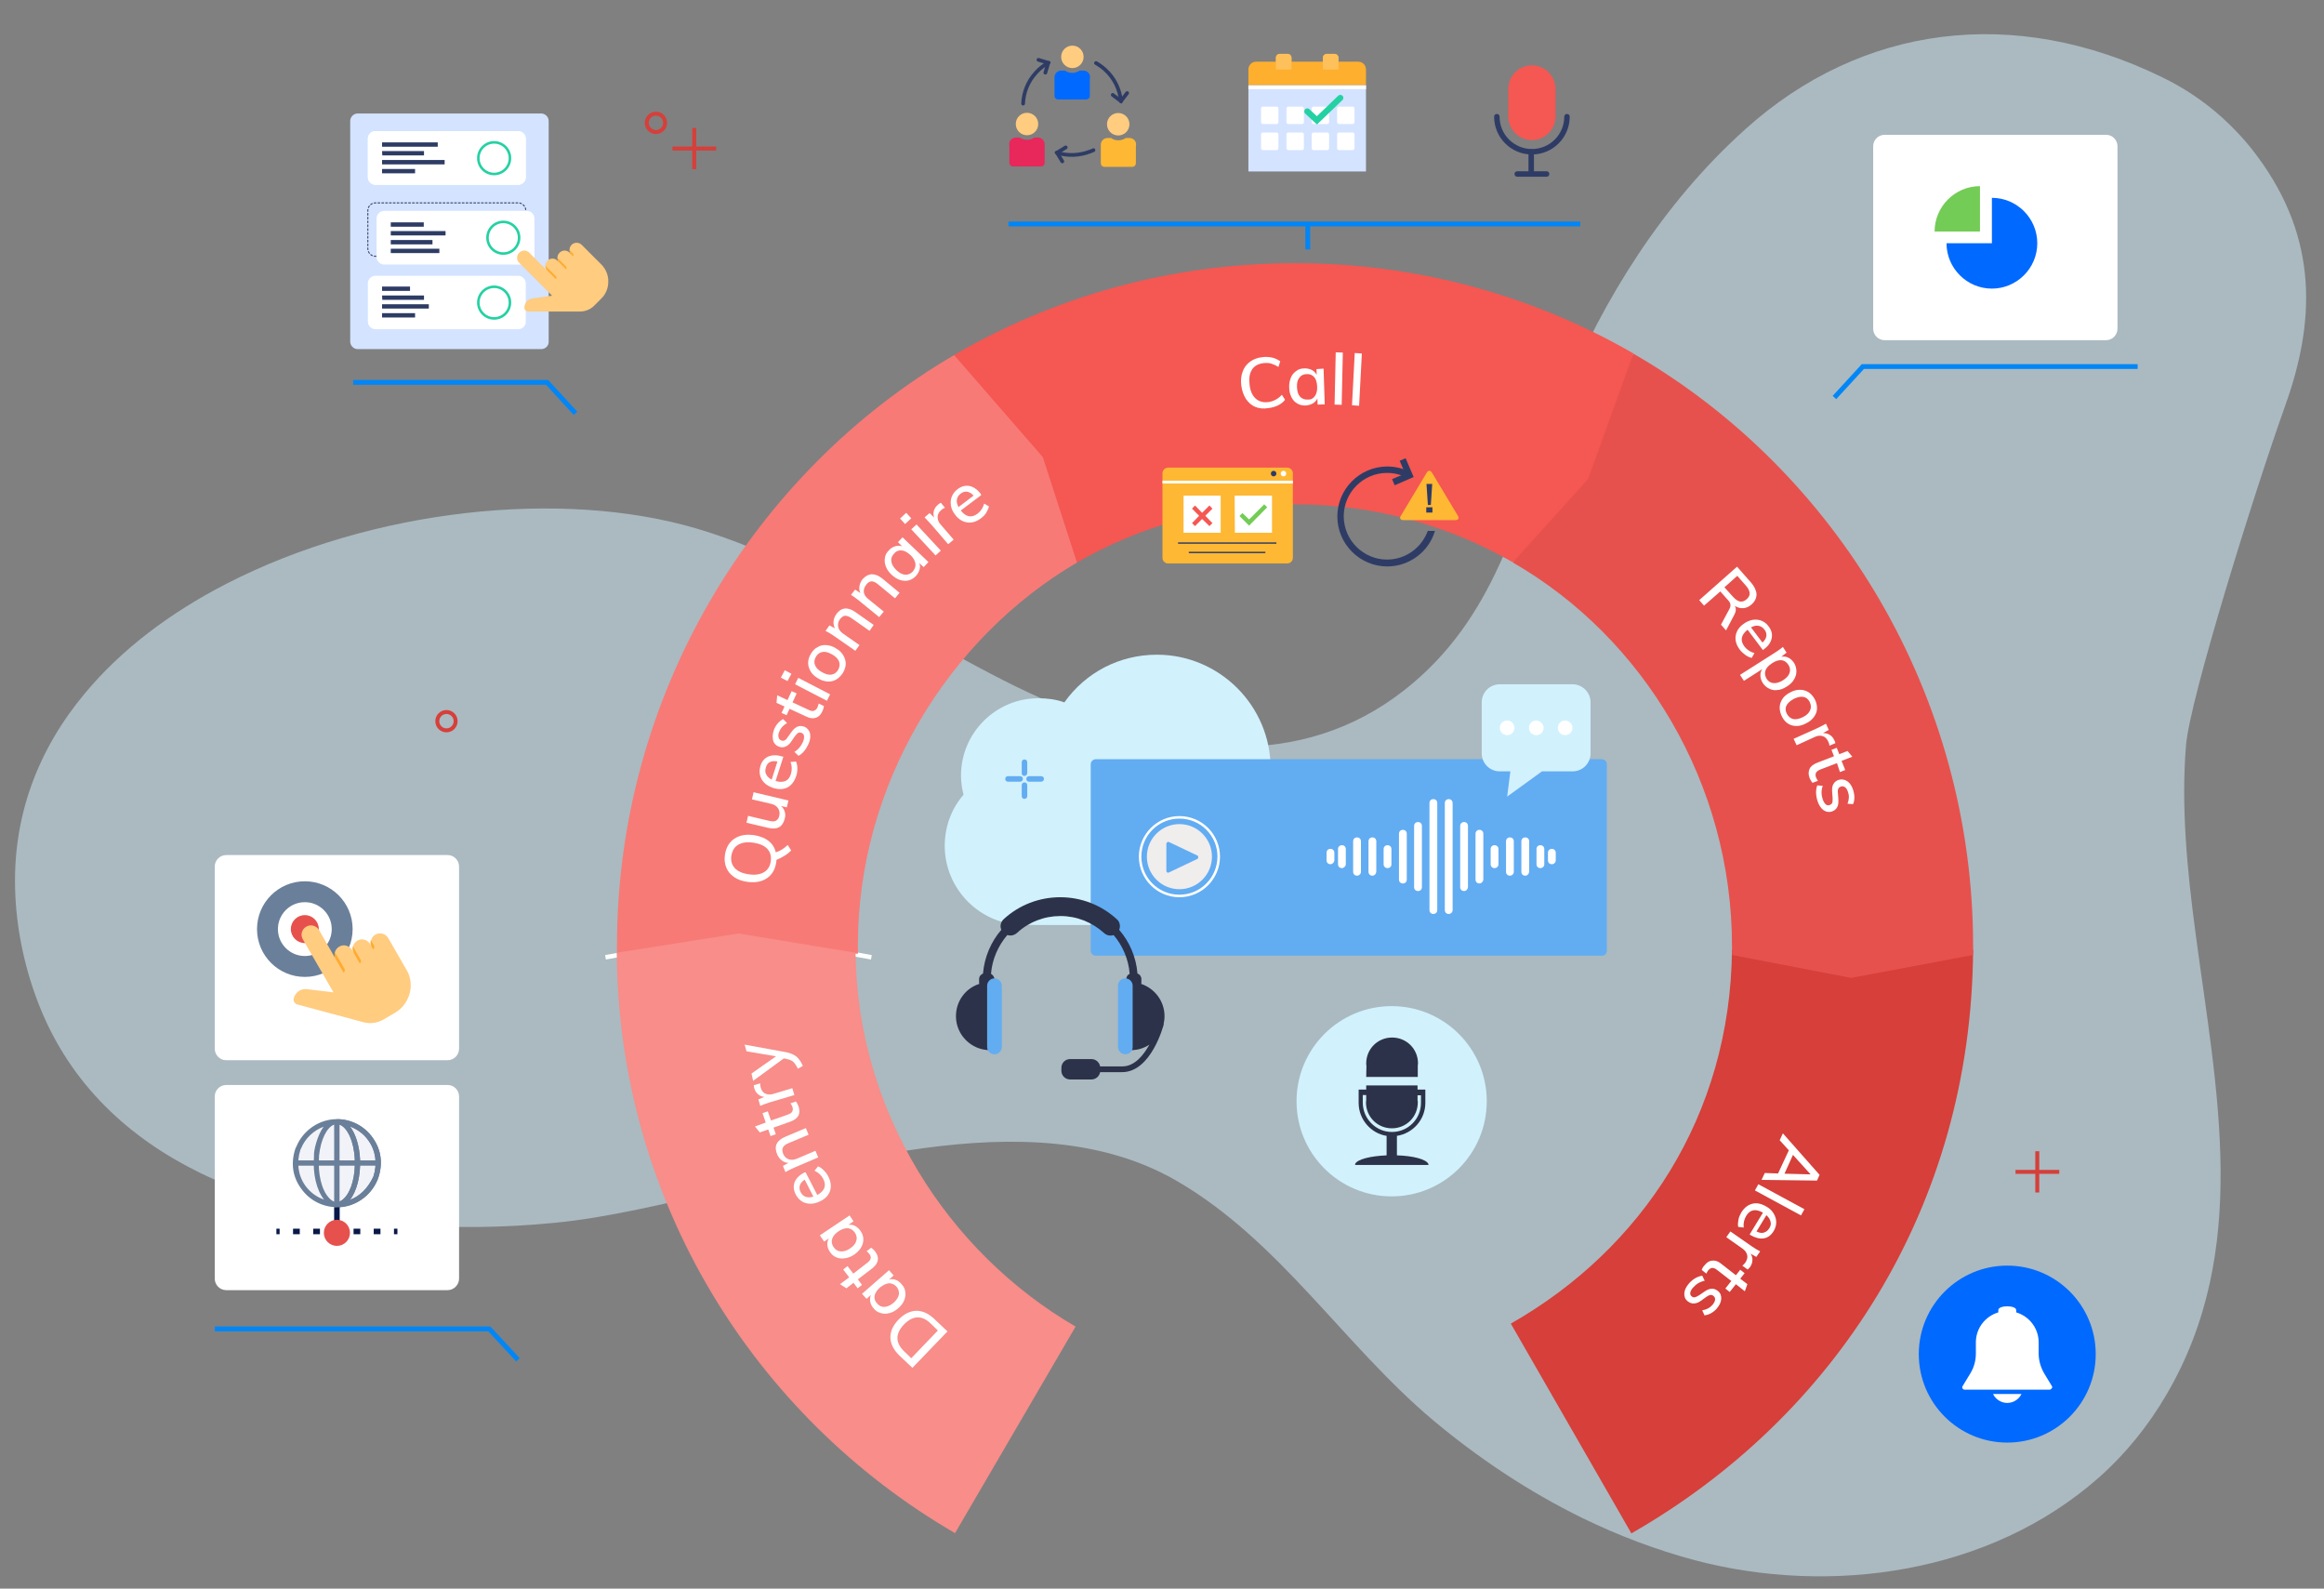 <?xml version="1.0" encoding="utf-8"?>
<!-- Generator: Adobe Illustrator 26.0.3, SVG Export Plug-In . SVG Version: 6.00 Build 0)  -->
<svg version="1.1" id="Capa_1" xmlns="http://www.w3.org/2000/svg" xmlns:xlink="http://www.w3.org/1999/xlink" x="0px" y="0px"
	 viewBox="0 0 1014 693" style="enable-background:new 0 0 1014 693;" xml:space="preserve">
<rect x="0" y="0" width="1014" height="693" fill="#808080" stroke="none"/>
<style type="text/css">
	.st0{display:none;}
	.st1{display:inline;fill:#8FD676;}
	.st2{display:inline;}
	.st3{fill:#8FD676;}
	.st4{display:inline;fill:#ABE099;}
	.st5{display:inline;fill:#2E3C65;}
	.st6{fill:#73CC55;}
	.st7{fill:#67B74C;}
	.st8{fill:#2E3C65;}
	.st9{fill:#062D6D;}
	.st10{fill:#C7EABB;}
	.st11{fill:#D4E3FF;}
	.st12{fill:#FEAF2E;}
	.st13{fill:#FEC05B;}
	.st14{fill:#FFFFFF;}
	.st15{fill:#F55752;}
	.st16{fill:none;stroke:#515151;stroke-width:1.731;stroke-miterlimit:10;}
	.st17{fill:#FFFFFF;stroke:#FEC05B;stroke-width:0.693;stroke-miterlimit:10;}
	.st18{fill:#515151;}
	.st19{fill:#CDD5E8;}
	.st20{fill:#00CD49;}
	.st21{fill:#8B9BA9;}
	.st22{fill:#106AFF;}
	.st23{fill:#D3CDBF;}
	.st24{fill:#A19B8D;}
	.st25{display:inline;fill:none;stroke:#67B74C;stroke-width:1.651;stroke-miterlimit:10;}
	.st26{fill:none;stroke:#67B74C;stroke-width:1.724;stroke-miterlimit:10;}
	.st27{fill:none;stroke:#67B74C;stroke-width:1.343;stroke-miterlimit:10;}
	.st28{display:inline;fill:none;stroke:#67B74C;stroke-width:1.724;stroke-miterlimit:10;}
	.st29{opacity:0.51;fill:#D1F1FD;enable-background:new    ;}
	.st30{fill:none;stroke:#0086F7;stroke-width:2.105;stroke-miterlimit:10;}
	.st31{fill:#D63F3A;}
	.st32{fill:#E6514D;}
	.st33{fill:none;stroke:#FFFFFF;stroke-width:1.966;stroke-miterlimit:10;}
	.st34{fill:#F77A76;}
	.st35{fill:#F88D89;}
	.st36{fill:none;stroke:#2E3C65;stroke-width:0.417;stroke-miterlimit:10;stroke-dasharray:1.115,0.557;}
	.st37{fill:none;stroke:#24D1A3;stroke-width:1.112;stroke-miterlimit:10;}
	.st38{fill:#FFCC80;}
	.st39{fill:#FFAB2E;}
	.st40{fill:#0069FF;}
	.st41{fill:#FEB834;}
	.st42{fill:#E8275B;}
	.st43{fill:none;stroke:#2E3C65;stroke-width:1.626;stroke-linecap:round;stroke-miterlimit:10;}
	.st44{fill:none;stroke:#2E3C65;stroke-width:2.384;stroke-linecap:round;stroke-miterlimit:10;}
	.st45{fill:none;stroke:#24D1A3;stroke-width:2.633;stroke-linecap:round;stroke-miterlimit:10;}
	.st46{fill:#F2F3F9;}
	.st47{fill:#6A7F99;}
	.st48{fill:none;stroke:#081848;stroke-width:2.419;stroke-miterlimit:10;}
	.st49{fill:none;stroke:#081848;stroke-width:2.419;stroke-miterlimit:10;stroke-dasharray:2.934,5.867;}
	.st50{fill:none;stroke:#6A7F99;stroke-width:9.116;stroke-miterlimit:10;}
	.st51{fill:#D1F1FD;}
	.st52{fill:#62ACF2;}
	.st53{fill:#F0EDED;}
	.st54{fill:#2C3249;}
	.st55{fill:none;stroke:#D63F3A;stroke-width:1.724;stroke-miterlimit:10;}
</style>
<g id="Capa_1_00000044158769667707510680000010796724967473248643_">
	<g id="Capa_1_2_">
		<g id="Capa_3">
			<path class="st29" d="M87.2,511.6c4.9,2.4,10,4.6,15.2,6.6c43.9,16.9,95.8,19.6,139.9,15.2c11.4-1.1,23.5-3.2,36-5.8
				c73.4-15.1,163.1-47.9,228.1-16.2c2.5,1.2,4.9,2.5,7.3,3.9c44.5,25.9,72.6,71.4,111.4,104.1c19.8,16.6,41.8,31.3,65.3,42.8
				c15.8,7.7,32.2,13.9,49,18.4c59.6,15.7,128.9,5.8,176.2-35.9c11.8-10.4,21.7-22.7,29.6-36.2c37-63.1,21.9-132.6,12.8-201.1
				c-3.7-27.8-6.4-55.4-4.2-82.3c1.6-20,29.9-110.7,43.3-148.2c12.8-35.7,14.9-72.2-12.1-108.6c-4.9-6.7-10.4-12.5-16.2-17.7
				c-7.8-6.9-16.3-12.5-25.4-16.9C878.6,2,812,11,761.7,56.2c-2.5,2.2-4.9,4.5-7.3,6.8c-33.9,32.8-59.1,75.1-75.9,118.9
				c-16.8,44-26,87.9-65.7,119.1c-45.3,35.6-100.5,28-150.1,7.3c-6.4-2.7-12.8-5.6-19-8.6c-16.1-7.9-31.7-16.7-47.4-25.6
				c-15.6-8.9-31.3-17.8-47.4-25.6c-14.4-7-29.1-13.2-44.5-17.8C245,213,162,222.1,98.7,254.7C74.4,267.2,53,283.2,37,302.5
				c-20.3,24.3-32,53.9-30.3,88.3c0.8,16.5,4.5,33,10.6,48.3C31,473.3,56.4,496.5,87.2,511.6"/>
			<polyline class="st30" points="226,593.2 213.5,579.7 93.7,579.7 			"/>
			<polyline class="st30" points="800.4,173.4 812.8,159.9 932.7,159.9 			"/>
			<polyline class="st30" points="251.1,180.3 238.7,166.8 154.1,166.8 			"/>
			<path class="st14" d="M195.3,562.8H98.7c-2.8,0-5-2.3-5-5v-79.5c0-2.8,2.3-5,5-5h96.6c2.8,0,5,2.3,5,5v79.5
				C200.3,560.5,198,562.8,195.3,562.8z"/>
			<path class="st14" d="M195.3,462.5H98.7c-2.8,0-5-2.3-5-5V378c0-2.8,2.3-5,5-5h96.6c2.8,0,5,2.3,5,5v79.5
				C200.3,460.3,198,462.5,195.3,462.5z"/>
			<path class="st14" d="M918.9,148.4h-96.6c-2.8,0-5-2.3-5-5V63.8c0-2.8,2.3-5,5-5h96.6c2.8,0,5,2.3,5,5v79.5
				C923.9,146.1,921.7,148.4,918.9,148.4z"/>
		</g>
		<g id="Capa_2_1_">
			<g>
				<path class="st31" d="M860.9,414.3H755.7c-0.7,72.5-39.4,130.6-96.5,163.1l52.6,91.5C800.4,618.2,860.2,526.7,860.9,414.3z"/>
				<path class="st32" d="M755.7,412.7c0,0.7,0,2,0,3.9l52,10l53.2-10c0-2,0-3.3,0-3.9c0-109.6-59.6-207.3-148.2-258.4l-52.6,91.1
					C717.3,278.3,755.7,342,755.7,412.7z"/>
				<path class="st15" d="M565,220c34.6,0,67.1,9.2,95.1,25.3l32.8-36.3l19.8-54.8c-43.5-25.1-93.9-39.4-147.7-39.4
					c-54.4,0-105.3,14.7-149.1,40.3l52.6,91.1C496.8,229.6,529.8,220,565,220z"/>
				<polyline class="st33" points="264.2,417.6 322.2,407.1 380.2,417.6 				"/>
				<path class="st34" d="M374.3,412.4c0-70.1,39.2-133.9,95.6-167l-14.9-46l-38.7-44.5c-87.8,51.3-147.1,148.7-147.1,257.7
					c0,0.7,0,3.4,0,3.4h105.2C374.3,416.1,374.3,413.1,374.3,412.4z"/>
				<path class="st35" d="M373.3,415.6l-51.1-8.4l-53.1,8.4c0.7,108.1,59.9,202.3,147.6,253.2l52.6-90.1
					C413.1,546,374,484.4,373.3,415.6z"/>
			</g>
			<g>
				<path class="st11" d="M236.1,152.3h-80c-1.8,0-3.3-1.5-3.3-3.3V52.8c0-1.8,1.5-3.3,3.3-3.3h80c1.8,0,3.3,1.5,3.3,3.3V149
					C239.5,150.8,238,152.3,236.1,152.3z"/>
				<path class="st14" d="M226.1,80.6h-62.3c-1.8,0-3.3-1.5-3.3-3.3V60.5c0-1.8,1.5-3.3,3.3-3.3h62.3c1.8,0,3.3,1.5,3.3,3.3v16.7
					C229.5,79,228,80.6,226.1,80.6z"/>
				<path class="st36" d="M226.1,111.8h-62.3c-1.8,0-3.3-1.5-3.3-3.3V91.8c0-1.8,1.5-3.3,3.3-3.3h62.3c1.8,0,3.3,1.5,3.3,3.3v16.7
					C229.5,110.3,228,111.8,226.1,111.8z"/>
				<path class="st14" d="M226.1,143.6h-62.3c-1.8,0-3.3-1.5-3.3-3.3v-16.7c0-1.8,1.5-3.3,3.3-3.3h62.3c1.8,0,3.3,1.5,3.3,3.3v16.7
					C229.5,142.1,228,143.6,226.1,143.6z M229.9,115.4h-62.3c-1.8,0-3.3-1.5-3.3-3.3V95.3c0-1.8,1.5-3.3,3.3-3.3h62.3
					c1.8,0,3.3,1.5,3.3,3.3V112C233.2,113.9,231.7,115.4,229.9,115.4z"/>
				<circle class="st37" cx="219.6" cy="103.7" r="6.9"/>
				<path class="st8" d="M170.5,97h14.4v1.9h-14.4V97z M170.5,100.8h23.9v1.9h-23.9V100.8z M170.5,104.7h18.2v1.9h-18.2V104.7z
					 M170.5,108.5h21.2v1.9h-21.2V108.5z"/>
				<path class="st14" d="M226.1,80.6h-62.3c-1.8,0-3.3-1.5-3.3-3.3V60.5c0-1.8,1.5-3.3,3.3-3.3h62.3c1.8,0,3.3,1.5,3.3,3.3v16.7
					C229.5,79,228,80.6,226.1,80.6z"/>
				<path class="st8" d="M166.7,73.7h14.4v1.9h-14.4V73.7z M166.7,69.8H194v1.9h-27.3V69.8z M166.7,65.9H185v1.9h-18.2L166.7,65.9z
					 M166.7,62.1H191V64h-24.3V62.1z"/>
				<circle class="st37" cx="215.6" cy="69" r="6.9"/>
				<g>
					<path class="st8" d="M166.7,136.6h14.4v1.9h-14.4V136.6z M166.7,132.7h20.4v1.9h-20.4V132.7z M166.7,128.9H185v1.9h-18.2
						L166.7,128.9z M166.7,125h12.2v1.9h-12.2V125z"/>
				</g>
				<circle class="st37" cx="215.6" cy="132" r="6.9"/>
				<g>
					<path class="st38" d="M265.4,122.9c0,2.8-1.1,5.5-3.1,7.4l-3.1,3.1c-1.6,1.6-3.9,2.5-6.2,2.5h-22.5c-1,0-1.7-0.8-1.7-1.7
						c0-2,1.5-3.7,3.4-4l8.7-1.2l-14.4-14.4c-1.2-1.2-1.2-3.2,0.1-4.4c1.2-1.2,3.1-1.2,4.3,0l7.9,7.9c-1.2-1.2-1.2-3.2,0.1-4.4
						c1.2-1.2,3.1-1.2,4.3,0l0.9,0.9c-1.2-1.2-1.2-3.2,0.1-4.4c1.2-1.2,3.1-1.2,4.3,0l0.9,0.9c-0.6-0.6-0.9-1.3-0.9-2.1l0,0
						c0-0.8,0.3-1.6,0.9-2.2c1.2-1.2,3.2-1.2,4.4,0l8.7,8.7C264.4,117.5,265.5,120.2,265.4,122.9z"/>
					<path class="st39" d="M242.8,121.2c0,0.2-0.1,0.4-0.2,0.6l-3.7-3.7c-0.6-0.6-0.9-1.3-0.9-2.1l4.6,4.6
						C242.7,120.7,242.8,121,242.8,121.2L242.8,121.2z M247.2,116.9c0,0.2-0.1,0.4-0.2,0.6l-2.8-2.8c-0.6-0.6-0.9-1.3-0.9-2.1
						l3.7,3.7C247.1,116.4,247.2,116.6,247.2,116.9z M250,111.8l-0.6-0.6c-0.6-0.6-0.9-1.3-0.9-2.1l1.5,1.5
						C250.3,110.9,250.3,111.5,250,111.8z"/>
				</g>
			</g>
			<g>
				<g>
					<circle class="st38" cx="467.9" cy="24.8" r="4.9"/>
					<path class="st40" d="M472.9,30.8c-0.1,0-0.1,0-0.2,0h-1.6c-0.9,0.6-2,1-3.2,1s-2.3-0.3-3.2-1H463c-0.1,0-0.1,0-0.2,0
						c-1.5,0.1-2.7,1.4-2.7,2.9v8.1c0,0.9,0.7,1.6,1.6,1.6h12.2c0.9,0,1.6-0.7,1.6-1.6v-7.5c0-0.2,0.1-0.4,0.1-0.7
						C475.6,32.1,474.4,30.9,472.9,30.8L472.9,30.8z"/>
					<circle class="st38" cx="487.9" cy="54.2" r="4.9"/>
					<path class="st41" d="M493,60.2c-0.1,0-0.1,0-0.2,0h-1.6c-0.9,0.6-2,1-3.2,1s-2.3-0.3-3.2-1h-1.6c-0.1,0-0.1,0-0.2,0
						c-1.5,0.1-2.7,1.4-2.7,2.9v8.1c0,0.9,0.7,1.6,1.6,1.6H494c0.9,0,1.6-0.7,1.6-1.6v-7.5c0-0.2,0.1-0.4,0.1-0.7
						C495.7,61.5,494.5,60.3,493,60.2L493,60.2z"/>
					<circle class="st38" cx="448.1" cy="54.1" r="4.9"/>
					<path class="st42" d="M443.1,60c0.1,0,0.1,0,0.2,0h1.6c0.9,0.6,2,1,3.2,1s2.3-0.3,3.2-1h1.6c0.1,0,0.1,0,0.2,0
						c1.5,0.1,2.7,1.4,2.7,2.9V71c0,0.9-0.7,1.6-1.6,1.6H442c-0.9,0-1.6-0.7-1.6-1.6v-7.5c0-0.2-0.1-0.4-0.1-0.7
						C440.3,61.4,441.6,60.1,443.1,60L443.1,60z"/>
					<path class="st43" d="M453.1,26.1l4.3,1.3l-1.3,4.3 M491.8,40.6l-2.7,3.5l-3.6-2.7"/>
					<path class="st43" d="M446.4,45.2c0.2-4.8,2-9.6,5.6-13.5c1.6-1.8,3.4-3.2,5.4-4.3 M475.6,66.1c-4.6,1.8-9.8,2-14.5,0.5
						 M477.1,65.5c-0.5,0.2-0.9,0.4-1.4,0.6 M478.2,27.5c1.4,0.8,2.7,1.7,4,2.9c4.1,3.7,6.4,8.7,6.9,13.8"/>
					<path class="st43" d="M463.5,70.4l-2.3-3.8l3.8-2.3"/>
				</g>
			</g>
			<g>
				<path class="st15" d="M668.4,28.5c-5.7,0-10.3,4.6-10.3,10.3v12c0,5.7,4.6,10.3,10.3,10.3s10.3-4.6,10.3-10.3v-12
					C678.7,33.2,674.1,28.5,668.4,28.5z"/>
				<path class="st44" d="M683.7,50.9c0,8.4-6.8,15.3-15.3,15.3c-8.4,0-15.3-6.8-15.3-15.3 M662,75.9h12.8 M668.1,75.9v-9.8"/>
			</g>
			<g>
				<g>
					<path class="st11" d="M544.7,37.2H596v37.6h-51.3V37.2z"/>
					<path class="st14" d="M590.2,54.1h-6c-0.4,0-0.8-0.4-0.8-0.8v-6c0-0.4,0.4-0.8,0.8-0.8h6c0.4,0,0.8,0.4,0.8,0.8v6
						C591,53.8,590.6,54.1,590.2,54.1z M579.1,65.5h-6c-0.4,0-0.8-0.4-0.8-0.8v-6.1c0-0.4,0.4-0.8,0.8-0.8h6c0.4,0,0.8,0.4,0.8,0.8
						v6.1C579.9,65.1,579.6,65.5,579.1,65.5z M557,54.1h-6c-0.4,0-0.8-0.4-0.8-0.8v-6c0-0.4,0.4-0.8,0.8-0.8h6
						c0.4,0,0.8,0.4,0.8,0.8v6C557.8,53.8,557.5,54.1,557,54.1z M568.1,54.1h-6c-0.4,0-0.8-0.4-0.8-0.8v-6c0-0.4,0.4-0.8,0.8-0.8h6
						c0.4,0,0.8,0.4,0.8,0.8v6C568.9,53.8,568.5,54.1,568.1,54.1z M579.1,54.1h-6c-0.4,0-0.8-0.4-0.8-0.8v-6c0-0.4,0.4-0.8,0.8-0.8
						h6c0.4,0,0.8,0.4,0.8,0.8v6C579.9,53.8,579.6,54.1,579.1,54.1z M557,65.5h-6c-0.4,0-0.8-0.4-0.8-0.8v-6.1
						c0-0.4,0.4-0.8,0.8-0.8h6c0.4,0,0.8,0.4,0.8,0.8v6.1C557.8,65.1,557.5,65.5,557,65.5z M568.1,65.5h-6c-0.4,0-0.8-0.4-0.8-0.8
						v-6.1c0-0.4,0.4-0.8,0.8-0.8h6c0.4,0,0.8,0.4,0.8,0.8v6.1C568.9,65.1,568.5,65.5,568.1,65.5z M590.2,65.5h-6
						c-0.4,0-0.8-0.4-0.8-0.8v-6.1c0-0.4,0.4-0.8,0.8-0.8h6c0.4,0,0.8,0.4,0.8,0.8v6.1C591,65.1,590.6,65.5,590.2,65.5z"/>
					<path class="st12" d="M592.6,26.9H584v-1.7c0-0.9-0.8-1.7-1.7-1.7h-3.4c-0.9,0-1.7,0.8-1.7,1.7v1.7h-13.7v-1.7
						c0-0.9-0.8-1.7-1.7-1.7h-3.4c-0.9,0-1.7,0.8-1.7,1.7v1.7h-8.6c-1.9,0-3.4,1.5-3.4,3.4v6.8H596v-6.8
						C596,28.4,594.5,26.9,592.6,26.9z"/>
					<path class="st13" d="M558.4,23.5h3.4c0.9,0,1.7,0.8,1.7,1.7v5.1h-6.8v-5.1C556.7,24.2,557.4,23.5,558.4,23.5z M578.9,23.5h3.4
						c0.9,0,1.7,0.8,1.7,1.7v5.1h-6.8v-5.1C577.2,24.2,578,23.5,578.9,23.5z"/>
					<path class="st14" d="M544.7,37.2H596v1.7h-51.3V37.2z"/>
					<path class="st45" d="M570.4,48.6l4.2,3.9l10.2-9.8"/>
				</g>
			</g>
			<g>
				<g>
					<g>
						<g>
							<g>
								<path class="st46" d="M164,513.6c-4.6,9.7-11.8,11.8-17,11.8c-5.8,0-11.3-2.9-14.7-7.7s-4.2-10.9-2.3-16.7l0.4-0.7
									c2.8-6.6,9.4-11.1,16.6-11.1c5.8,0,11.3,2.9,14.7,7.7C165.1,501.7,165.9,507.8,164,513.6z"/>
								<path class="st47" d="M162.6,496.3c-3.6-5.1-9.4-8.1-15.6-8.1c-7.7,0-14.8,4.9-17.7,12l-0.4,0.8c-2.1,6.3-1.3,12.3,2.5,17.5
									c3.6,5.1,9.4,8.1,15.6,8.1c7.6,0,14.6-4.7,17.6-11.7l0.3-0.7C167.2,507.8,166.4,501.6,162.6,496.3z M133.2,517.2
									c-3.2-4.5-3.9-10.2-2.1-15.7l0.3-0.6c1.8-4.4,5.5-7.8,9.8-9.4c-2.7,3.6-4.4,10.5-4.2,12.7c0,0.1,0,0.1,0,0.2
									c-0.6,7.6,1.1,14.8,4.4,18.9C138.1,522.2,135.2,520,133.2,517.2z M145.8,524.2c-0.8-0.3-1.6-0.9-2.3-1.7
									c-3.2-3.4-4.9-10.6-4.3-17.9v-0.2c0-0.1,0-0.2,0-0.2c0.7-7,3.4-12.5,6.6-13.6V524.2z M148.1,524.1v-33.5
									c3.5,1.1,6.4,7.5,6.7,15.2c0.3,7-1.4,13.6-4.5,16.8C149.6,523.3,148.9,523.9,148.1,524.1z M162.9,513.3
									c-2.5,5.3-6.1,8.6-10.2,10.1c3-3.8,4.7-10.6,4.4-17.7c-0.3-6-2-11.2-4.4-14.3c3.2,1.2,6.1,3.3,8.1,6.2
									C164,502.1,164.7,507.8,162.9,513.3z"/>
								<path class="st47" d="M162.6,496.3c-3.6-5.1-9.4-8.1-15.6-8.1v38.5c7.6,0,14.6-4.7,17.6-11.7l0.3-0.7
									C167.2,507.8,166.4,501.6,162.6,496.3z M148.1,524.1v-33.5c3.5,1.1,6.4,7.5,6.7,15.2c0.3,7-1.4,13.6-4.5,16.8
									C149.6,523.3,148.9,523.9,148.1,524.1z M162.9,513.3c-2.5,5.3-6.1,8.6-10.2,10.1c3-3.8,4.7-10.6,4.4-17.7
									c-0.3-6-2-11.2-4.4-14.3c3.2,1.2,6.1,3.3,8.1,6.2C164,502.1,164.7,507.8,162.9,513.3z"/>
							</g>
							<rect x="128.3" y="506.2" class="st47" width="37.3" height="2.3"/>
						</g>
						<line class="st48" x1="147" y1="526.6" x2="147" y2="537.8"/>
						<g>
							<g>
								<line class="st48" x1="173.4" y1="537.2" x2="171.9" y2="537.2"/>
								<line class="st49" x1="166" y1="537.2" x2="125" y2="537.2"/>
								<line class="st48" x1="122" y1="537.2" x2="120.6" y2="537.2"/>
							</g>
						</g>
					</g>
					<circle class="st32" cx="147" cy="537.8" r="5.7"/>
				</g>
			</g>
			<g>
				<circle class="st40" cx="875.8" cy="590.7" r="38.6"/>
				<path class="st14" d="M895.3,604.7l-3.4-5.6c-1.5-2.6-2.4-5.6-2.4-8.6v-4.9c0-6.2-4.1-11.4-9.8-13.1v-1c0-2.2-7.8-2.2-7.8,0v1
					c-5.7,1.7-9.8,6.9-9.8,13.1v4.9c0,3-0.8,6-2.4,8.6l-3.4,5.6c-0.2,0.3-0.2,0.7,0,1s0.5,0.5,0.8,0.5h37.2c0.3,0,0.7-0.2,0.8-0.5
					C895.5,605.4,895.5,605,895.3,604.7L895.3,604.7z M869.6,608.1c1.1,2.3,3.5,3.9,6.2,3.9s5.1-1.6,6.2-3.9H869.6L869.6,608.1z"/>
			</g>
			<g>
				<g>
					<path class="st6" d="M863.9,101V81.2c-10.9,0-19.8,8.9-19.8,19.8H863.9z"/>
					<path class="st40" d="M869.1,106.1V86.3c10.9,0,19.8,8.9,19.8,19.8s-8.9,19.8-19.8,19.8c-10.9,0-19.8-8.9-19.8-19.8
						C849.3,106.1,869.1,106.1,869.1,106.1z"/>
				</g>
			</g>
			<g>
				<path class="st41" d="M564.1,206.5c0-1.4-1.1-2.5-2.5-2.5h-51.9c-1.4,0-2.5,1.1-2.5,2.5v36.8c0,1.4,1.1,2.5,2.5,2.5h51.9
					c1.4,0,2.5-1.1,2.5-2.5V206.5L564.1,206.5z"/>
				<path class="st14" d="M507.2,209.7h56.9v1.2h-56.9L507.2,209.7L507.2,209.7z"/>
				<circle class="st8" cx="555.7" cy="206.6" r="1.2"/>
				<circle class="st14" cx="560" cy="206.6" r="1.2"/>
				<path class="st14" d="M538.7,216.2H555v16.2h-16.2L538.7,216.2L538.7,216.2z M516.4,216.2h16.2v16.2h-16.2V216.2z"/>
				<path class="st15" d="M529,221.9l-1.3-1.4l-3.2,3.2l-3.1-3.2l-1.3,1.4l3.1,3.1l-3.1,3.2l1.3,1.3l3.1-3.1l3.2,3.1l1.3-1.3
					l-3.1-3.2L529,221.9z"/>
				<path class="st6" d="M545,229.3l-4.2-4.2l1.3-1.3l2.9,2.8l6.6-6.6l1.3,1.3L545,229.3z"/>
				<path class="st8" d="M514,236.6h42.9v0.6H514V236.6z"/>
				<g>
					<path class="st8" d="M518.7,240.7h33.4v0.6h-33.4V240.7z"/>
				</g>
			</g>
			<g>
				<g>
					<g>
						<path class="st41" d="M612.3,226.9c-1.3,0-1.8-0.9-1.1-1.9l11.3-18.8c0.6-1.1,1.7-1.1,2.3,0l11.3,18.8
							c0.6,1.1,0.2,1.9-1.1,1.9H612.3L612.3,226.9z"/>
						<path class="st8" d="M622.3,223.6v-2.3h2.7v2.3H622.3L622.3,223.6z M623,220.3l-0.6-9.2h2.5l-0.6,9.2H623L623,220.3z"/>
					</g>
					<g>
						<polygon class="st8" points="608.5,211.7 607.4,209 613.1,206.6 610.7,201 613.3,199.9 616.8,208.1 						"/>
					</g>
					<path class="st8" d="M623,231.5c-2.7,7.5-9.8,12.6-17.8,12.6c-10.4,0-18.9-8.5-18.9-18.9s8.5-18.9,18.9-18.9
						c3.2,0,6.4,0.8,9.2,2.4l1.4-2.5c-3.2-1.8-6.9-2.7-10.5-2.7c-12,0-21.8,9.8-21.8,21.8s9.8,21.8,21.8,21.8
						c9.5,0,18.1-6.3,20.8-15.5H623V231.5z"/>
				</g>
			</g>
			<circle class="st50" cx="133" cy="405.3" r="16.3"/>
			<circle class="st32" cx="133" cy="405.3" r="6.1"/>
			<g>
				<path class="st38" d="M178.7,433.5c-1,3.5-3.3,6.6-6.5,8.4l-5,2.9c-2.6,1.5-5.8,1.9-8.7,1.1l-28.7-7.7c-1.2-0.3-2-1.6-1.6-2.8
					c0.7-2.6,3.1-4.2,5.7-3.9l11.6,1.4l-13.4-23.2c-1.1-2-0.4-4.4,1.6-5.5c1.9-1.1,4.3-0.4,5.5,1.5l7.3,12.7c-1.1-2-0.4-4.4,1.6-5.5
					c1.9-1.1,4.3-0.4,5.5,1.5l0.8,1.4c-1.1-2-0.4-4.4,1.6-5.5c1.9-1.1,4.3-0.4,5.5,1.5l0.8,1.4c-0.5-0.9-0.7-2-0.4-3l0,0
					c0.3-1.1,0.9-2,1.9-2.5c1.9-1.1,4.4-0.5,5.6,1.5l8.1,14.1C179.2,426.2,179.7,430,178.7,433.5z"/>
				<path class="st39" d="M150.4,423.6c-0.1,0.3-0.3,0.5-0.5,0.7l-3.4-5.9c-0.5-0.9-0.7-2-0.4-3l4.3,7.4
					C150.5,423,150.5,423.3,150.4,423.6L150.4,423.6z M157.5,419.6c-0.1,0.3-0.3,0.5-0.5,0.7l-2.6-4.5c-0.5-0.9-0.7-2-0.4-3l3.4,6
					C157.5,419,157.5,419.3,157.5,419.6z M162.8,414.1l-0.6-1c-0.5-0.9-0.7-2-0.4-3l1.4,2.4C163.5,413.1,163.3,413.8,162.8,414.1z"
					/>
			</g>
			<line class="st30" x1="570.6" y1="108.8" x2="570.6" y2="97.7"/>
			<line class="st30" x1="440" y1="97.7" x2="689.5" y2="97.7"/>
			<g>
				<path class="st51" d="M554.3,338.7c0-1.1,0.1-2.4,0.1-3.5c0-27.3-22.3-49.6-49.6-49.6c-16.3,0-31.1,7.7-40.4,20.8
					c-3.5-1.3-7.5-1.8-11.4-1.8c-18.6,0-33.7,15.2-33.7,33.7c0,2.8,0.4,5.6,1.1,8.4c-5.4,6.2-8.2,14.1-8.2,22.3
					c0,18.9,15.5,34.5,34.5,34.5l91.2,0.1c9.2,0,17.8-3.5,24.4-10.1c6.6-6.6,10.1-15.2,10.1-24.4
					C572.3,356.4,565.4,344.8,554.3,338.7z"/>
				<path class="st52" d="M698.9,416.9H478.1c-1.2,0-2.2-1-2.2-2.2v-81.3c0-1.2,1-2.2,2.2-2.2h220.8c1.2,0,2.2,1,2.2,2.2v81.3
					C701.1,416,700.1,416.9,698.9,416.9z"/>
				<path class="st14" d="M580.5,377c-1,0-1.7-0.7-1.7-1.7V372c0-1,0.7-1.7,1.7-1.7s1.7,0.7,1.7,1.7v3.3
					C582.1,376.3,581.3,377,580.5,377z M585.5,378.7c-1,0-1.7-0.7-1.7-1.7v-6.6c0-1,0.7-1.7,1.7-1.7s1.7,0.7,1.7,1.7v6.7
					C587.1,378,586.3,378.7,585.5,378.7L585.5,378.7z M605.4,378.7c-1,0-1.7-0.7-1.7-1.7v-6.6c0-1,0.7-1.7,1.7-1.7s1.7,0.7,1.7,1.7
					v6.7C607.1,378,606.4,378.7,605.4,378.7z M592.1,382c-1,0-1.7-0.7-1.7-1.7V367c0-1,0.7-1.7,1.7-1.7s1.7,0.7,1.7,1.7v13.3
					C593.8,381.3,593,382,592.1,382z M598.8,382c-1,0-1.7-0.7-1.7-1.7V367c0-1,0.7-1.7,1.7-1.7s1.7,0.7,1.7,1.7v13.3
					C600.4,381.3,599.7,382,598.8,382z M612.1,385.4c-1,0-1.7-0.7-1.7-1.7v-20c0-1,0.7-1.7,1.7-1.7s1.7,0.7,1.7,1.7v20
					C613.8,384.7,613.1,385.4,612.1,385.4z M618.7,388.7c-1,0-1.7-0.7-1.7-1.7v-26.7c0-1,0.7-1.7,1.7-1.7s1.7,0.7,1.7,1.7V387
					C620.4,388,619.7,388.7,618.7,388.7L618.7,388.7z M625.4,398.7c-1,0-1.7-0.7-1.7-1.7v-46.7c0-1,0.7-1.7,1.7-1.7s1.7,0.7,1.7,1.7
					V397C627.1,398,626.4,398.7,625.4,398.7z M677.1,377c-1,0-1.7-0.7-1.7-1.7V372c0-1,0.7-1.7,1.7-1.7s1.7,0.7,1.7,1.7v3.3
					C678.8,376.3,678,377,677.1,377z M672.1,378.7c-1,0-1.7-0.7-1.7-1.7v-6.6c0-1,0.7-1.7,1.7-1.7s1.7,0.7,1.7,1.7v6.7
					C673.8,378,673,378.7,672.1,378.7z M652.1,378.7c-1,0-1.7-0.7-1.7-1.7v-6.6c0-1,0.7-1.7,1.7-1.7s1.7,0.7,1.7,1.7v6.7
					C653.8,378,653,378.7,652.1,378.7z M665.5,382c-1,0-1.7-0.7-1.7-1.7V367c0-1,0.7-1.7,1.7-1.7s1.7,0.7,1.7,1.7v13.3
					C667.1,381.3,666.4,382,665.5,382z M658.8,382c-1,0-1.7-0.7-1.7-1.7V367c0-1,0.7-1.7,1.7-1.7s1.7,0.7,1.7,1.7v13.3
					C660.5,381.3,659.7,382,658.8,382z M645.5,385.4c-1,0-1.7-0.7-1.7-1.7v-20c0-1,0.7-1.7,1.7-1.7s1.7,0.7,1.7,1.7v20
					C647.1,384.7,646.3,385.4,645.5,385.4z M638.8,388.7c-1,0-1.7-0.7-1.7-1.7v-26.7c0-1,0.7-1.7,1.7-1.7s1.7,0.7,1.7,1.7V387
					C640.4,388,639.7,388.7,638.8,388.7L638.8,388.7z M632.1,398.7c-1,0-1.7-0.7-1.7-1.7v-46.7c0-1,0.7-1.7,1.7-1.7s1.7,0.7,1.7,1.7
					V397C633.8,398,633,398.7,632.1,398.7z M514.6,356c-9.8,0-17.7,8-17.7,17.7c0,9.8,8,17.7,17.7,17.7c9.8,0,17.7-8,17.7-17.7
					C532.3,363.9,524.4,356,514.6,356z M514.6,390.3c-9.2,0-16.6-7.4-16.6-16.6s7.4-16.6,16.6-16.6s16.6,7.4,16.6,16.6
					C531.1,382.9,523.8,390.3,514.6,390.3z"/>
				<circle class="st53" cx="514.6" cy="373.7" r="14.2"/>
				<path class="st52" d="M522.4,373.2l-12.4-5.9c-0.2-0.1-0.5-0.1-0.7,0.1s-0.4,0.4-0.4,0.7v11.8c0,0.3,0.1,0.5,0.4,0.7
					c0.1,0.1,0.3,0.1,0.4,0.1s0.2,0,0.3-0.1l12.4-5.9c0.3-0.1,0.4-0.4,0.4-0.7C522.9,373.6,522.7,373.3,522.4,373.2L522.4,373.2z"/>
				<path class="st51" d="M686.1,298.5h-31.7c-4.4,0-7.9,3.5-7.9,7.9v22.2c0,4.4,3.5,7.9,7.9,7.9h4.6l-1.4,11l15.2-11h13.3
					c4.4,0,7.9-3.5,7.9-7.9v-22.2C694,302.1,690.5,298.5,686.1,298.5L686.1,298.5z"/>
				<path class="st14" d="M660.8,317.5c0,1.8-1.4,3.2-3.2,3.2s-3.2-1.4-3.2-3.2c0-1.8,1.4-3.2,3.2-3.2S660.8,315.8,660.8,317.5z
					 M673.5,317.5c0,1.8-1.4,3.2-3.2,3.2s-3.2-1.4-3.2-3.2c0-1.8,1.4-3.2,3.2-3.2C672,314.4,673.5,315.8,673.5,317.5z M686.1,317.5
					c0,1.8-1.4,3.2-3.2,3.2s-3.2-1.4-3.2-3.2c0-1.8,1.4-3.2,3.2-3.2C684.7,314.4,686.1,315.8,686.1,317.5z"/>
				<path class="st54" d="M508.1,443.3c0-6.6-4.3-12.1-10.2-14.1c0.1-0.2,0.1-0.4,0.1-0.6v-1.5c0-1.1-0.7-2.1-1.7-2.4
					c-0.6-7.3-3.5-13.9-8-19.1c0.7-1.5,0.3-3.5-1-4.6c-6.8-6.2-15.5-9.6-24.7-9.6s-18,3.4-24.7,9.6c-1.3,1.2-1.7,3.1-1,4.6
					c-4.5,5.2-7.4,11.9-8,19.1c-1,0.4-1.7,1.3-1.7,2.4v1.5c0,0.2,0,0.4,0.1,0.6c-6,1.9-10.2,7.5-10.2,14.1c0,8.1,6.6,14.7,14.6,14.8
					v-26.9c1.3-0.1,2.2-1.3,2.2-2.5v-1.5c0-1-0.7-1.9-1.5-2.4c0.5-6.4,3.1-12.2,7.1-16.9c0.4,0.1,1,0.2,1.4,0.2c1,0,2-0.4,2.8-1.1
					c5.2-4.8,11.9-7.4,19-7.4s13.8,2.7,19,7.4c1.2,1.1,2.8,1.4,4.2,0.9c3.9,4.6,6.5,10.5,7,16.9c-0.9,0.4-1.5,1.3-1.5,2.4v1.5
					c0,1.3,1,2.4,2.2,2.5v26.9c2.9,0,5.6-0.9,7.9-2.4c-2.6,4.7-6.5,9.5-11.8,9.5H480c-0.3-1.8-1.9-3.2-3.8-3.2h-9.3
					c-2.1,0-3.8,1.7-3.8,3.8v1.3c0,2.1,1.7,3.8,3.8,3.8h9.3c1.9,0,3.5-1.4,3.8-3.2h9.6c12.6,0,18-20.1,18.2-21h-0.1
					C507.9,445.8,508.1,444.6,508.1,443.3L508.1,443.3z"/>
				<circle class="st51" cx="607.2" cy="480.4" r="41.5"/>
				<path class="st54" d="M596.1,469.8h22.5v-5c0-0.3,0.1-0.6,0.1-0.9c0-6.3-5-11.3-11.3-11.3s-11.3,5-11.3,11.3c0,0.3,0,0.6,0.1,1
					L596.1,469.8L596.1,469.8z M623.2,507.7c-1-2-6.6-3.5-13.7-3.7v-8.5c7-1.1,12.4-7.1,12.4-14.4v-5.8h-3.4v-1.8h-22.4v1.8h-3.3
					v5.8c0,7.2,5.3,13.3,12.2,14.4v8.5c-7.1,0.3-12.7,1.7-13.7,3.7c-0.1,0.1-0.1,0.3,0,0.4s0.2,0.1,0.4,0.1h31.2
					c0.1,0,0.3-0.1,0.4-0.1C623.3,507.9,623.3,507.8,623.2,507.7z M594.6,481v-3.3h1.5v2.2c0,0.3-0.1,0.6-0.1,1
					c0,6.3,5,11.3,11.3,11.3s11.3-5,11.3-11.3c0-0.3,0-0.6-0.1-0.9v-2.2h1.5v3.3c0,7.1-5.7,12.7-12.7,12.7S594.6,488,594.6,481
					L594.6,481z"/>
				<path class="st52" d="M437.1,456.7c0,1.7-1.4,3.2-3.2,3.2c-1.7,0-3.2-1.4-3.2-3.2V430c0-1.7,1.4-3.2,3.2-3.2
					c1.7,0,3.2,1.4,3.2,3.2V456.7z M487.8,456.7c0,1.7,1.4,3.2,3.2,3.2s3.2-1.4,3.2-3.2V430c0-1.7-1.4-3.2-3.2-3.2
					c-1.8,0-3.2,1.4-3.2,3.2V456.7z"/>
				<g>
					<path class="st52" d="M446.3,339.8c0-0.7-0.5-1.2-1.2-1.2h-5.3c-0.7,0-1.2,0.5-1.2,1.2s0.5,1.2,1.2,1.2h5.3
						C445.7,341,446.3,340.5,446.3,339.8z M455.5,339.8c0-0.7-0.5-1.2-1.2-1.2H449c-0.7,0-1.2,0.5-1.2,1.2s0.5,1.2,1.2,1.2h5.3
						C454.9,341,455.5,340.5,455.5,339.8z"/>
					<g>
						<path class="st52" d="M448.2,347.3v-4.8c0-0.7-0.5-1.2-1.2-1.2s-1.2,0.5-1.2,1.2v4.8c0,0.7,0.5,1.2,1.2,1.2
							S448.2,347.9,448.2,347.3z M448.2,337.2v-4.7c0-0.7-0.5-1.2-1.2-1.2s-1.2,0.5-1.2,1.2v4.8c0,0.7,0.5,1.2,1.2,1.2
							C447.7,338.4,448.2,337.9,448.2,337.2z"/>
					</g>
				</g>
			</g>
			<g>
				<line class="st55" x1="888.9" y1="520.2" x2="888.9" y2="502.2"/>
				<line class="st55" x1="879.4" y1="511.2" x2="898.5" y2="511.2"/>
			</g>
			<circle class="st55" cx="194.8" cy="314.6" r="4"/>
			<g>
				<g>
					<line class="st55" x1="302.9" y1="73.8" x2="302.9" y2="55.8"/>
					<line class="st55" x1="293.4" y1="64.8" x2="312.5" y2="64.8"/>
				</g>
				<circle class="st55" cx="286.2" cy="53.6" r="4"/>
			</g>
		</g>
	</g>
	<g>
		<path class="st14" d="M398.1,596.7l-5.6-5.3c-2.6-2.5-3.9-5.1-4-7.8c-0.1-2.7,1.1-5.4,3.5-7.9c2.4-2.5,5-3.8,7.8-3.9
			c2.8,0,5.4,1.2,8,3.7l5.6,5.3L398.1,596.7z M406.1,577.4c-3.9-3.8-7.8-3.6-11.7,0.4c-3.8,4-3.8,7.9,0.1,11.7l3.1,3l11.6-12.1
			L406.1,577.4z"/>
		<path class="st14" d="M376.1,564.4l11.8-10.3l2,2.3l-2,1.8c1-0.3,2-0.2,2.9,0.1s1.8,1,2.6,1.9c0.9,1,1.5,2.2,1.6,3.4
			c0.2,1.2,0,2.4-0.5,3.7c-0.5,1.2-1.4,2.4-2.6,3.4c-1.2,1.1-2.5,1.8-3.8,2.1c-1.3,0.4-2.6,0.4-3.8,0c-1.2-0.3-2.3-1-3.1-2
			c-0.8-0.9-1.3-1.9-1.5-2.9c-0.2-1-0.1-2,0.3-3l-1.9,1.7L376.1,564.4z M387.9,559.8c-1.2,0.1-2.5,0.7-3.9,1.8
			c-1.4,1.2-2.1,2.4-2.4,3.6c-0.2,1.2,0.1,2.4,1.1,3.4c0.9,1.1,2,1.6,3.3,1.5c1.3-0.1,2.6-0.7,3.9-1.8c1.3-1.2,2.1-2.4,2.3-3.6
			c0.2-1.2-0.2-2.4-1.1-3.5C390.2,560.3,389.1,559.8,387.9,559.8z"/>
		<path class="st14" d="M372.3,555.6l6.2-4.8c0.9-0.7,1.3-1.3,1.4-1.9s-0.1-1.3-0.6-1.9c-0.3-0.4-0.7-0.8-1.2-1.2l2-1.5
			c0.6,0.4,1.2,0.9,1.7,1.6c1,1.3,1.4,2.5,1.2,3.8c-0.2,1.3-1,2.4-2.3,3.5l-6.4,4.9l1.8,2.4l-1.9,1.5l-1.8-2.4l-3.1,2.4l-2.8-1.8
			l4-3l-2.6-3.4l1.9-1.5L372.3,555.6z"/>
		<path class="st14" d="M357.7,538.9l13-8.7l1.7,2.6l-2.2,1.5c1-0.1,2,0,2.9,0.5c0.9,0.5,1.7,1.2,2.4,2.2c0.8,1.2,1.2,2.3,1.2,3.6
			s-0.3,2.4-1,3.6c-0.7,1.2-1.7,2.2-3,3.1c-1.3,0.9-2.7,1.4-4,1.6c-1.4,0.2-2.6,0.1-3.8-0.4s-2.1-1.3-2.8-2.4c-0.7-1-1-2-1.1-3
			c-0.1-1,0.1-2,0.7-2.9l-2.1,1.4L357.7,538.9z M370,535.8c-1.2-0.1-2.6,0.3-4.1,1.3c-1.5,1-2.4,2.1-2.8,3.3
			c-0.4,1.2-0.2,2.4,0.6,3.6c0.8,1.2,1.8,1.8,3.1,1.9c1.3,0.1,2.7-0.3,4.1-1.3c1.5-1,2.4-2.1,2.7-3.3c0.4-1.2,0.2-2.4-0.6-3.6
			C372.2,536.6,371.2,535.9,370,535.8z"/>
		<path class="st14" d="M351.5,511.4l5.1,9.9c3.2-1.8,4.1-4.1,2.6-7c-0.8-1.6-2.1-2.8-3.8-3.6l1.5-1.9c0.9,0.3,1.7,0.9,2.5,1.7
			c0.8,0.8,1.5,1.7,2,2.7c1.1,2.2,1.4,4.3,0.8,6.2c-0.6,1.9-2,3.5-4.3,4.6c-1.4,0.7-2.8,1.1-4.2,1.1c-1.4,0-2.7-0.3-3.8-1
			c-1.1-0.7-2-1.7-2.7-3c-1-1.9-1.1-3.7-0.5-5.4c0.7-1.7,2.1-3.1,4.2-4.2L351.5,511.4z M351.6,522.1c1,0.3,2.1,0.3,3.3-0.1l-3.8-7.4
			c-1.1,0.7-1.8,1.5-2.1,2.5c-0.3,0.9-0.2,1.9,0.3,2.9C349.9,521.1,350.6,521.8,351.6,522.1z"/>
		<path class="st14" d="M342.6,495.9l9-3.8l1.2,2.9l-8.8,3.7c-1.3,0.5-2.1,1.2-2.4,1.9c-0.4,0.7-0.3,1.6,0.1,2.7
			c0.5,1.2,1.3,2,2.4,2.4c1.1,0.4,2.2,0.3,3.5-0.2l8.2-3.5l1.2,2.9l-10.3,4.4c-1.5,0.6-2.8,1.3-4,2l-1.1-2.7l2.4-1.3
			c-1.1-0.1-2.1-0.4-2.9-1.1c-0.9-0.7-1.5-1.5-2-2.6C337.6,500.1,338.8,497.5,342.6,495.9z"/>
		<path class="st14" d="M336.4,488.8l7.4-2.6c1-0.4,1.7-0.8,1.9-1.4c0.3-0.6,0.3-1.3,0-2c-0.2-0.5-0.4-1-0.8-1.5l2.4-0.8
			c0.4,0.6,0.8,1.3,1.1,2.1c0.5,1.5,0.5,2.9,0,4c-0.6,1.1-1.7,2-3.3,2.6l-7.6,2.7l1,2.9l-2.3,0.8l-1-2.9l-3.7,1.3l-2.1-2.6l4.7-1.7
			l-1.4-4.1l2.3-0.8L336.4,488.8z"/>
		<path class="st14" d="M328.9,473.4l2.8-0.8c0,0.6,0,1.2,0.2,1.8c0.4,1.4,1.1,2.3,2.1,2.7c1,0.4,2.2,0.5,3.4,0.1l8.3-2.5l0.9,3
			l-10.8,3.2c-1.6,0.5-2.9,1-4.1,1.5l-0.8-2.8l2.6-1.1c-1.1-0.1-2-0.5-2.8-1.2c-0.8-0.7-1.3-1.5-1.6-2.6
			C329,474.5,328.9,474,328.9,473.4z"/>
		<path class="st14" d="M324.9,455.7L343,459c2,0.4,3.5,1.1,4.6,2c1.1,1,2,2.3,2.7,4l-2.2,1.2c-0.6-1.4-1.3-2.3-2-3
			c-0.7-0.6-1.6-1-2.7-1.2l-1.4-0.3l-13.4,9.8l-0.7-3.2l10.7-7.5l-12.9-2.2L324.9,455.7z"/>
	</g>
	<g>
		<path class="st14" d="M343.7,368.6l1.5,2.4c-0.8,0.8-1.7,1.6-2.9,2.3c-1.1,0.7-2.3,1.3-3.5,1.8c0,0.2-0.1,0.6-0.1,1
			c-0.3,2.1-1,3.8-2.1,5.2c-1.1,1.4-2.6,2.4-4.4,3c-1.8,0.6-3.8,0.7-6.1,0.4c-2.3-0.3-4.2-1-5.8-2.1c-1.6-1.1-2.7-2.4-3.4-4.1
			s-0.9-3.5-0.6-5.6c0.3-2.1,1-3.8,2.1-5.2c1.1-1.4,2.6-2.4,4.4-3c1.8-0.6,3.8-0.7,6.1-0.4c2.6,0.4,4.7,1.2,6.4,2.5
			c1.7,1.3,2.7,3,3.2,5C340.3,371.3,342,370.2,343.7,368.6z M333.3,380.5c1.7-1,2.7-2.6,3-4.8c0.3-2.2-0.2-4-1.5-5.4
			c-1.3-1.4-3.4-2.3-6.1-2.7c-2.7-0.4-4.9-0.1-6.6,0.9c-1.7,1-2.6,2.6-3,4.8c-0.3,2.2,0.2,4,1.5,5.4c1.3,1.4,3.3,2.3,6.1,2.7
			C329.4,381.8,331.6,381.5,333.3,380.5z"/>
		<path class="st14" d="M328.8,345.6l15.2,3.6l-0.7,3l-2.5-0.6c0.8,0.7,1.3,1.5,1.6,2.5s0.3,2,0,3c-0.9,3.7-3.3,5-7.4,4l-9.3-2.2
			l0.7-3l9.3,2.2c1.2,0.3,2.2,0.3,2.9-0.1c0.7-0.4,1.2-1.1,1.4-2.1c0.3-1.2,0.1-2.3-0.5-3.3c-0.6-0.9-1.6-1.6-2.9-1.9l-8.5-2
			L328.8,345.6z"/>
		<path class="st14" d="M341.8,330.1l-3.4,10.6c3.5,1,5.8,0,6.7-3.1c0.5-1.7,0.5-3.5-0.2-5.2l2.4-0.2c0.4,0.9,0.6,1.9,0.6,3
			s-0.1,2.2-0.5,3.3c-0.8,2.4-2,4-3.8,5c-1.8,0.9-3.9,1-6.3,0.2c-1.5-0.5-2.8-1.2-3.8-2.2c-1-1-1.6-2.1-1.9-3.4
			c-0.3-1.3-0.2-2.6,0.2-4c0.6-2,1.8-3.4,3.5-4.1c1.7-0.7,3.7-0.7,6,0L341.8,330.1z M334.3,337.8c0.4,0.9,1.3,1.7,2.4,2.3l2.5-7.9
			c-1.3-0.3-2.4-0.2-3.2,0.2c-0.9,0.4-1.5,1.2-1.8,2.3C333.8,335.9,333.8,336.9,334.3,337.8z"/>
		<path class="st14" d="M348.4,329.7l-1.8-1.7c1.8-1.1,3-2.6,3.8-4.5c0.4-1,0.5-1.8,0.4-2.5c-0.1-0.7-0.5-1.1-1.1-1.3
			c-0.5-0.2-1-0.2-1.4,0c-0.4,0.2-0.9,0.7-1.5,1.5l-1.5,2.2c-0.8,1.2-1.6,1.9-2.6,2.3c-0.9,0.4-1.9,0.4-2.9,0
			c-1.3-0.5-2.2-1.5-2.5-2.8s-0.2-2.9,0.4-4.6c0.4-1,1-2,1.7-2.8c0.7-0.8,1.5-1.4,2.3-1.8l1.7,1.7c-1.7,1-2.8,2.2-3.4,3.8
			c-0.4,0.9-0.5,1.7-0.3,2.4c0.1,0.7,0.5,1.1,1.2,1.4c0.5,0.2,1,0.2,1.4,0c0.4-0.2,0.9-0.6,1.3-1.3l1.6-2.2c0.9-1.3,1.8-2.1,2.7-2.5
			c0.9-0.4,1.9-0.4,3,0c1.3,0.5,2.1,1.5,2.5,2.8c0.3,1.3,0.2,2.9-0.6,4.7C351.6,327,350.2,328.8,348.4,329.7z"/>
		<path class="st14" d="M345.8,306.4l7.1,3.3c1,0.5,1.8,0.6,2.4,0.3s1.1-0.7,1.4-1.5c0.2-0.5,0.4-1,0.5-1.6l2.3,1.1
			c-0.1,0.7-0.3,1.5-0.7,2.3c-0.7,1.5-1.6,2.4-2.8,2.8c-1.2,0.4-2.6,0.3-4.2-0.5l-7.3-3.4l-1.3,2.8l-2.2-1l1.3-2.8l-3.5-1.6l0.3-3.3
			l4.5,2.1l1.8-3.9l2.2,1L345.8,306.4z"/>
		<path class="st14" d="M342.4,292.4l2.9,1.5l-1.7,3.2l-2.9-1.5L342.4,292.4z M346.9,298.5l1.4-2.8l13.9,7.2l-1.4,2.8L346.9,298.5z"
			/>
		<path class="st14" d="M364.9,296.4c-1.2,0.7-2.4,1-3.8,0.9c-1.4-0.1-2.8-0.5-4.2-1.4c-1.4-0.8-2.5-1.8-3.2-3
			c-0.7-1.2-1.1-2.4-1.1-3.7c0-1.3,0.4-2.7,1.2-4c0.8-1.3,1.7-2.3,2.9-2.9c1.2-0.7,2.4-1,3.8-0.9c1.4,0.1,2.8,0.5,4.2,1.4
			c1.4,0.8,2.5,1.8,3.2,3c0.7,1.2,1.1,2.4,1.1,3.7c0,1.3-0.4,2.6-1.2,4C367,294.7,366.1,295.7,364.9,296.4z M366.1,288.6
			c-0.4-1.1-1.4-2.2-3-3.1c-1.6-0.9-2.9-1.3-4.2-1.1c-1.2,0.2-2.2,0.9-2.9,2.1c-0.7,1.2-0.9,2.4-0.4,3.6c0.4,1.2,1.4,2.2,3,3.1
			c1.6,0.9,3,1.3,4.2,1.1c1.2-0.2,2.2-0.9,2.9-2.1C366.4,290.9,366.5,289.7,366.1,288.6z"/>
		<path class="st14" d="M373.2,267l8,5.6l-1.8,2.6l-7.8-5.5c-1.1-0.8-2.1-1.1-2.9-1.1c-0.8,0.1-1.5,0.6-2.2,1.5
			c-0.8,1.1-1,2.2-0.8,3.3c0.2,1.1,0.9,2.1,2,2.9l7.3,5.1l-1.8,2.5l-9.2-6.4c-1.3-0.9-2.6-1.7-3.8-2.3l1.7-2.4l2.4,1.3
			c-0.5-1-0.7-2-0.6-3.1s0.5-2.1,1.2-3.1C367,265,369.8,264.6,373.2,267z"/>
		<path class="st14" d="M385,252.4l7.5,6.2l-2,2.4l-7.4-6.1c-1.1-0.9-2-1.3-2.8-1.3c-0.8,0-1.6,0.5-2.3,1.4c-0.8,1-1.2,2.1-1.1,3.2
			c0.1,1.1,0.7,2.1,1.8,3l6.9,5.6l-2,2.4l-8.7-7.1c-1.3-1-2.4-1.9-3.6-2.6l1.8-2.3l2.3,1.5c-0.5-1-0.6-2-0.4-3.1
			c0.2-1.1,0.7-2.1,1.4-3C378.9,249.9,381.7,249.8,385,252.4z"/>
		<path class="st14" d="M393.8,234.4l11.3,10.8l-2.1,2.2l-1.9-1.8c0.4,1,0.4,2,0.1,2.9c-0.3,1-0.8,1.9-1.6,2.8c-1,1-2,1.6-3.2,1.9
			c-1.2,0.3-2.4,0.2-3.7-0.2c-1.3-0.4-2.5-1.2-3.7-2.3c-1.2-1.1-2-2.3-2.5-3.6s-0.6-2.5-0.4-3.8s0.8-2.3,1.8-3.3
			c0.8-0.9,1.7-1.4,2.7-1.7c1-0.3,2-0.3,3,0l-1.8-1.8L393.8,234.4z M399.4,245.8c-0.2-1.2-0.9-2.5-2.2-3.7c-1.3-1.2-2.6-1.9-3.8-2
			c-1.2-0.1-2.4,0.3-3.3,1.4c-1,1-1.4,2.2-1.2,3.4c0.2,1.3,0.9,2.5,2.2,3.8c1.3,1.2,2.5,1.9,3.8,2c1.3,0.1,2.4-0.4,3.4-1.4
			C399.2,248.1,399.6,247,399.4,245.8z"/>
		<path class="st14" d="M395.4,223.7l2.2,2.4l-2.7,2.5l-2.2-2.4L395.4,223.7z M397.6,230.9l2.3-2.1l10.6,11.4l-2.3,2.1L397.6,230.9z
			"/>
		<path class="st14" d="M410.5,219.3l1.8,2.2c-0.6,0.2-1.1,0.5-1.6,1c-1.1,0.9-1.6,1.9-1.6,3.1c0,1.1,0.4,2.2,1.3,3.2l5.7,6.6
			l-2.4,2l-7.3-8.5c-1.1-1.2-2.1-2.3-3-3.2l2.2-1.9l2,2c-0.4-1.1-0.4-2.1-0.1-3.1c0.3-1,0.9-1.8,1.7-2.5
			C409.6,219.8,410,219.6,410.5,219.3z"/>
		<path class="st14" d="M428.1,216l-8.9,6.7c2.3,2.9,4.7,3.3,7.3,1.4c1.4-1.1,2.4-2.5,2.9-4.4l2.1,1.2c-0.2,0.9-0.6,1.8-1.2,2.8
			s-1.4,1.7-2.3,2.4c-2,1.5-4,2.1-6,1.8c-2-0.3-3.8-1.4-5.3-3.4c-1-1.3-1.6-2.6-1.8-4c-0.2-1.4-0.1-2.7,0.4-3.9
			c0.5-1.2,1.3-2.3,2.5-3.2c1.7-1.3,3.4-1.7,5.2-1.4c1.8,0.4,3.4,1.5,4.9,3.4L428.1,216z M417.5,217.9c-0.2,1,0.1,2.1,0.7,3.3l6.6-5
			c-0.9-1-1.8-1.5-2.8-1.7c-1-0.1-1.9,0.1-2.8,0.8C418.2,216,417.7,216.9,417.5,217.9z"/>
	</g>
	<g>
		<path class="st14" d="M547.7,177.5c-1.7-0.7-3-1.9-4.1-3.5c-1-1.6-1.7-3.5-2-5.8c-0.3-2.3-0.1-4.3,0.6-6.1
			c0.6-1.8,1.7-3.2,3.2-4.3c1.5-1.1,3.3-1.8,5.4-2c1.5-0.2,2.9-0.1,4.3,0.2c1.3,0.3,2.5,0.9,3.5,1.6l-0.8,2.5
			c-1.1-0.7-2.2-1.2-3.2-1.5c-1-0.3-2.1-0.3-3.3-0.2c-2.3,0.3-4,1.2-5,2.8c-1.1,1.6-1.4,3.8-1.1,6.5c0.3,2.8,1.2,4.8,2.6,6.1
			c1.4,1.3,3.3,1.9,5.5,1.6c1.2-0.1,2.2-0.5,3.2-1c1-0.5,1.9-1.2,2.8-2.2l1.4,2.2c-0.8,1-1.8,1.8-3,2.4c-1.2,0.6-2.6,1-4.1,1.2
			C551.3,178.4,549.4,178.2,547.7,177.5z"/>
		<path class="st14" d="M577.5,160.8l0.5,15.6l-3.1,0.1l-0.1-2.7c-0.4,0.9-1.1,1.7-2,2.2c-0.9,0.5-1.9,0.8-3.1,0.9
			c-1.4,0-2.6-0.2-3.7-0.9c-1.1-0.6-1.9-1.5-2.5-2.7c-0.6-1.2-1-2.6-1-4.2c-0.1-1.6,0.2-3,0.7-4.3s1.3-2.2,2.4-3s2.2-1.1,3.6-1.1
			c1.2,0,2.2,0.2,3.2,0.7c0.9,0.5,1.6,1.2,2.1,2.1l-0.1-2.5L577.5,160.8z M573.7,172.8c0.7-1,1.1-2.4,1-4.2
			c-0.1-1.8-0.5-3.2-1.3-4.1c-0.8-0.9-1.9-1.4-3.3-1.3c-1.4,0-2.5,0.6-3.2,1.6c-0.8,1-1.1,2.4-1,4.2c0.1,1.8,0.5,3.1,1.3,4
			c0.8,0.9,2,1.4,3.4,1.3C571.9,174.4,572.9,173.9,573.7,172.8z"/>
		<path class="st14" d="M582.8,153.7l3.1,0.1l-0.5,22.8l-3.1-0.1L582.8,153.7z"/>
		<path class="st14" d="M591.1,154l3.1,0.2L593,177l-3.1-0.2L591.1,154z"/>
	</g>
	<g>
		<path class="st14" d="M753.1,275l-2.2-2.5l3.7-6.9c0.4-0.7,0.5-1.4,0.4-2c-0.1-0.6-0.5-1.3-1.2-2l-3.2-3.6l-7.1,6.2l-2.1-2.4
			l16.5-14.6l6,6.8c1.6,1.8,2.4,3.6,2.5,5.2c0,1.7-0.7,3.2-2.2,4.5c-1.1,1-2.3,1.5-3.5,1.6c-1.3,0.1-2.5-0.2-3.8-1
			c0.7,1.1,0.6,2.4-0.2,3.9L753.1,275z M756.1,260.3c1.1,1.2,2.1,1.9,3.1,2.1c1,0.2,2-0.2,2.9-1c0.9-0.8,1.4-1.7,1.3-2.7
			c-0.1-1-0.6-2.1-1.7-3.3l-3.7-4.2l-5.6,5L756.1,260.3z"/>
		<path class="st14" d="M769.2,283.6l-6.7-8.9c-2.9,2.3-3.3,4.7-1.4,7.3c1.1,1.4,2.5,2.4,4.4,2.9l-1.2,2.1c-0.9-0.2-1.8-0.6-2.8-1.3
			c-0.9-0.7-1.7-1.4-2.4-2.3c-1.5-2-2.1-4-1.8-6c0.3-2,1.4-3.8,3.4-5.2c1.3-1,2.6-1.5,4-1.8c1.4-0.2,2.7-0.1,3.9,0.4
			c1.2,0.5,2.3,1.3,3.1,2.5c1.3,1.7,1.7,3.4,1.3,5.2c-0.4,1.8-1.5,3.4-3.5,4.8L769.2,283.6z M767.3,273c-1-0.2-2.1,0-3.3,0.7l5,6.6
			c1-0.9,1.5-1.8,1.7-2.8c0.1-1-0.1-1.9-0.8-2.8C769.2,273.7,768.3,273.2,767.3,273z"/>
		<path class="st14" d="M783.8,292.9c0,1.3-0.4,2.5-1.1,3.6c-0.7,1.2-1.8,2.2-3.1,3c-1.4,0.9-2.7,1.4-4,1.5c-1.3,0.2-2.6,0-3.7-0.6
			c-1.1-0.5-2.1-1.4-2.8-2.5c-0.6-1-1-2-1-3.1c-0.1-1,0.2-2,0.8-2.9l-8,5.1l-1.7-2.6l15.1-9.6c1.4-0.9,2.6-1.7,3.6-2.6l1.6,2.5
			l-2.3,1.8c1.1-0.2,2.1-0.1,3.1,0.4c1,0.5,1.8,1.3,2.5,2.3C783.5,290.4,783.8,291.6,783.8,292.9z M773.8,298
			c1.2,0.1,2.6-0.3,4.1-1.2c1.5-1,2.5-2,2.9-3.2c0.4-1.2,0.3-2.4-0.5-3.6c-0.8-1.2-1.8-1.9-3-2c-1.2-0.1-2.6,0.3-4.1,1.3
			c-1.5,1-2.5,2-2.9,3.2c-0.4,1.2-0.2,2.4,0.5,3.6C771.5,297.2,772.5,297.9,773.8,298z"/>
		<path class="st14" d="M776.5,308.6c0-1.3,0.5-2.6,1.2-3.7s1.9-2.1,3.3-2.8c1.4-0.8,2.9-1.2,4.2-1.2c1.4,0,2.6,0.3,3.8,1
			c1.1,0.7,2,1.7,2.8,3.1c0.7,1.3,1,2.7,1,4c0,1.3-0.5,2.6-1.3,3.7c-0.8,1.1-1.9,2.1-3.4,2.8c-1.4,0.8-2.9,1.2-4.2,1.2
			c-1.4,0-2.6-0.3-3.7-1c-1.1-0.7-2-1.7-2.7-3.1C776.8,311.2,776.5,309.9,776.5,308.6z M782.5,313.7c1.2,0.2,2.6-0.1,4.2-0.9
			c1.6-0.8,2.6-1.8,3.1-3c0.5-1.1,0.4-2.3-0.2-3.6c-0.7-1.3-1.6-2-2.8-2.2c-1.2-0.2-2.6,0.1-4.2,0.9c-1.6,0.9-2.7,1.9-3.2,3
			c-0.5,1.1-0.4,2.3,0.3,3.6C780.4,312.7,781.3,313.4,782.5,313.7z"/>
		<path class="st14" d="M800.8,324.2l-2.6,1.1c0-0.6-0.2-1.2-0.5-1.8c-0.6-1.3-1.4-2.1-2.5-2.4c-1.1-0.3-2.2-0.2-3.4,0.4l-7.9,3.6
			l-1.3-2.8l10.2-4.6c1.5-0.7,2.8-1.4,3.9-2l1.2,2.7l-2.5,1.4c1.1,0,2.1,0.2,3,0.8c0.9,0.6,1.5,1.3,1.9,2.3
			C800.6,323.2,800.7,323.7,800.8,324.2z"/>
		<path class="st14" d="M801.5,332.9l-7.3,2.8c-1,0.4-1.6,0.9-1.9,1.5c-0.2,0.6-0.2,1.3,0.1,2c0.2,0.5,0.5,1,0.8,1.4l-2.4,0.9
			c-0.5-0.6-0.8-1.2-1.2-2c-0.6-1.5-0.6-2.8-0.1-4c0.5-1.2,1.6-2,3.2-2.7l7.5-2.9l-1.1-2.8l2.3-0.9l1.1,2.8l3.6-1.4l2.1,2.5
			l-4.7,1.8l1.6,4l-2.3,0.9L801.5,332.9z"/>
		<path class="st14" d="M792.9,342.6l2.4,0.2c-0.7,1.9-0.7,3.9,0,5.9c0.3,1,0.8,1.7,1.3,2.2c0.5,0.4,1.1,0.5,1.7,0.3
			c0.5-0.2,0.9-0.5,1.1-0.9c0.2-0.5,0.2-1.2,0.2-2.1l-0.2-2.7c-0.1-1.4,0-2.5,0.5-3.4c0.5-0.9,1.2-1.5,2.3-1.9
			c1.3-0.4,2.6-0.2,3.8,0.6c1.2,0.8,2,2.1,2.6,3.9c0.3,1.1,0.5,2.1,0.5,3.2c0,1.1-0.2,2-0.6,2.9l-2.4-0.2c0.7-1.8,0.8-3.5,0.2-5.1
			c-0.3-1-0.7-1.7-1.3-2.1c-0.5-0.4-1.1-0.5-1.8-0.3c-0.5,0.2-0.9,0.5-1.1,0.9c-0.2,0.4-0.3,1-0.2,1.8l0.2,2.7
			c0.1,1.5,0,2.7-0.5,3.6c-0.5,0.9-1.2,1.5-2.3,1.9c-1.3,0.4-2.6,0.2-3.7-0.6c-1.1-0.8-2-2.2-2.6-4
			C792.2,346.8,792.2,344.5,792.9,342.6z"/>
	</g>
	<g>
		<path class="st14" d="M775.8,511.9l4.7-10.1l-4-4.4l1.4-3l16,18.1l-1.1,2.5l-24.2-0.3l1.4-3L775.8,511.9z M778.6,512l11.4,0.3
			l-7.7-8.5L778.6,512z"/>
		<path class="st14" d="M787.3,527.5l-1.5,2.7l-20.1-10.9l1.5-2.7L787.3,527.5z"/>
		<path class="st14" d="M763.4,538.5l5.8-9.5c-3.2-1.8-5.6-1.4-7.3,1.4c-0.9,1.5-1.3,3.2-1.1,5.1l-2.4-0.3c-0.2-0.9-0.1-1.9,0.1-3.1
			s0.7-2.1,1.2-3.1c1.3-2.1,2.9-3.4,4.9-3.9c2-0.5,4,0,6.2,1.3c1.4,0.8,2.4,1.8,3.1,3c0.7,1.2,1.1,2.4,1.1,3.8
			c0,1.3-0.4,2.6-1.1,3.8c-1.1,1.8-2.5,2.9-4.3,3.2c-1.8,0.3-3.7-0.2-5.8-1.4L763.4,538.5z M772.5,532.9c-0.2-1-0.8-1.9-1.8-2.8
			l-4.3,7.1c1.2,0.6,2.3,0.8,3.2,0.5s1.7-0.8,2.3-1.8C772.6,534.9,772.8,533.9,772.5,532.9z"/>
		<path class="st14" d="M762.5,553.8l-2.3-1.7c0.5-0.3,0.9-0.8,1.3-1.3c0.8-1.2,1.1-2.3,0.8-3.4c-0.3-1.1-1-2-2-2.7l-7.1-5l1.8-2.5
			l9.2,6.4c1.3,0.9,2.6,1.7,3.8,2.3l-1.7,2.4l-2.5-1.4c0.6,0.9,0.9,1.9,0.8,2.9c0,1-0.4,2-1,2.9
			C763.3,553.1,762.9,553.5,762.5,553.8z"/>
		<path class="st14" d="M755.4,558.8l-6.2-4.8c-0.8-0.7-1.6-0.9-2.2-0.9c-0.6,0.1-1.2,0.5-1.7,1.1c-0.3,0.4-0.6,0.9-0.8,1.4l-2-1.6
			c0.2-0.7,0.6-1.4,1.2-2c1-1.3,2.1-2,3.4-2.1s2.6,0.3,3.9,1.4l6.4,5l1.9-2.4l1.9,1.5l-1.9,2.4l3.1,2.4l-1.1,3.1l-3.9-3.1l-2.7,3.4
			l-1.9-1.5L755.4,558.8z"/>
		<path class="st14" d="M742.7,556.5l1.1,2.2c-2,0.4-3.7,1.4-5.1,3c-0.7,0.8-1.1,1.5-1.2,2.2c-0.1,0.7,0.1,1.2,0.6,1.6
			c0.4,0.4,0.9,0.5,1.4,0.4c0.5-0.1,1.1-0.4,1.9-0.9l2.2-1.5c1.1-0.8,2.2-1.3,3.2-1.3c1-0.1,1.9,0.3,2.8,1c1.1,0.9,1.5,2.1,1.4,3.5
			c-0.1,1.4-0.8,2.8-2,4.2c-0.7,0.8-1.6,1.5-2.5,2c-0.9,0.5-1.9,0.8-2.8,0.9l-1-2.2c1.9-0.3,3.4-1.1,4.5-2.4c0.7-0.8,1-1.5,1.1-2.1
			c0.1-0.7-0.1-1.2-0.6-1.7c-0.4-0.4-0.8-0.5-1.3-0.5c-0.5,0-1,0.3-1.7,0.7l-2.2,1.6c-1.2,0.9-2.3,1.4-3.4,1.4c-1,0.1-1.9-0.3-2.8-1
			c-1.1-0.9-1.5-2.1-1.4-3.5s0.8-2.8,2.1-4.3C738.7,557.9,740.7,556.8,742.7,556.5z"/>
	</g>
</g>
</svg>

